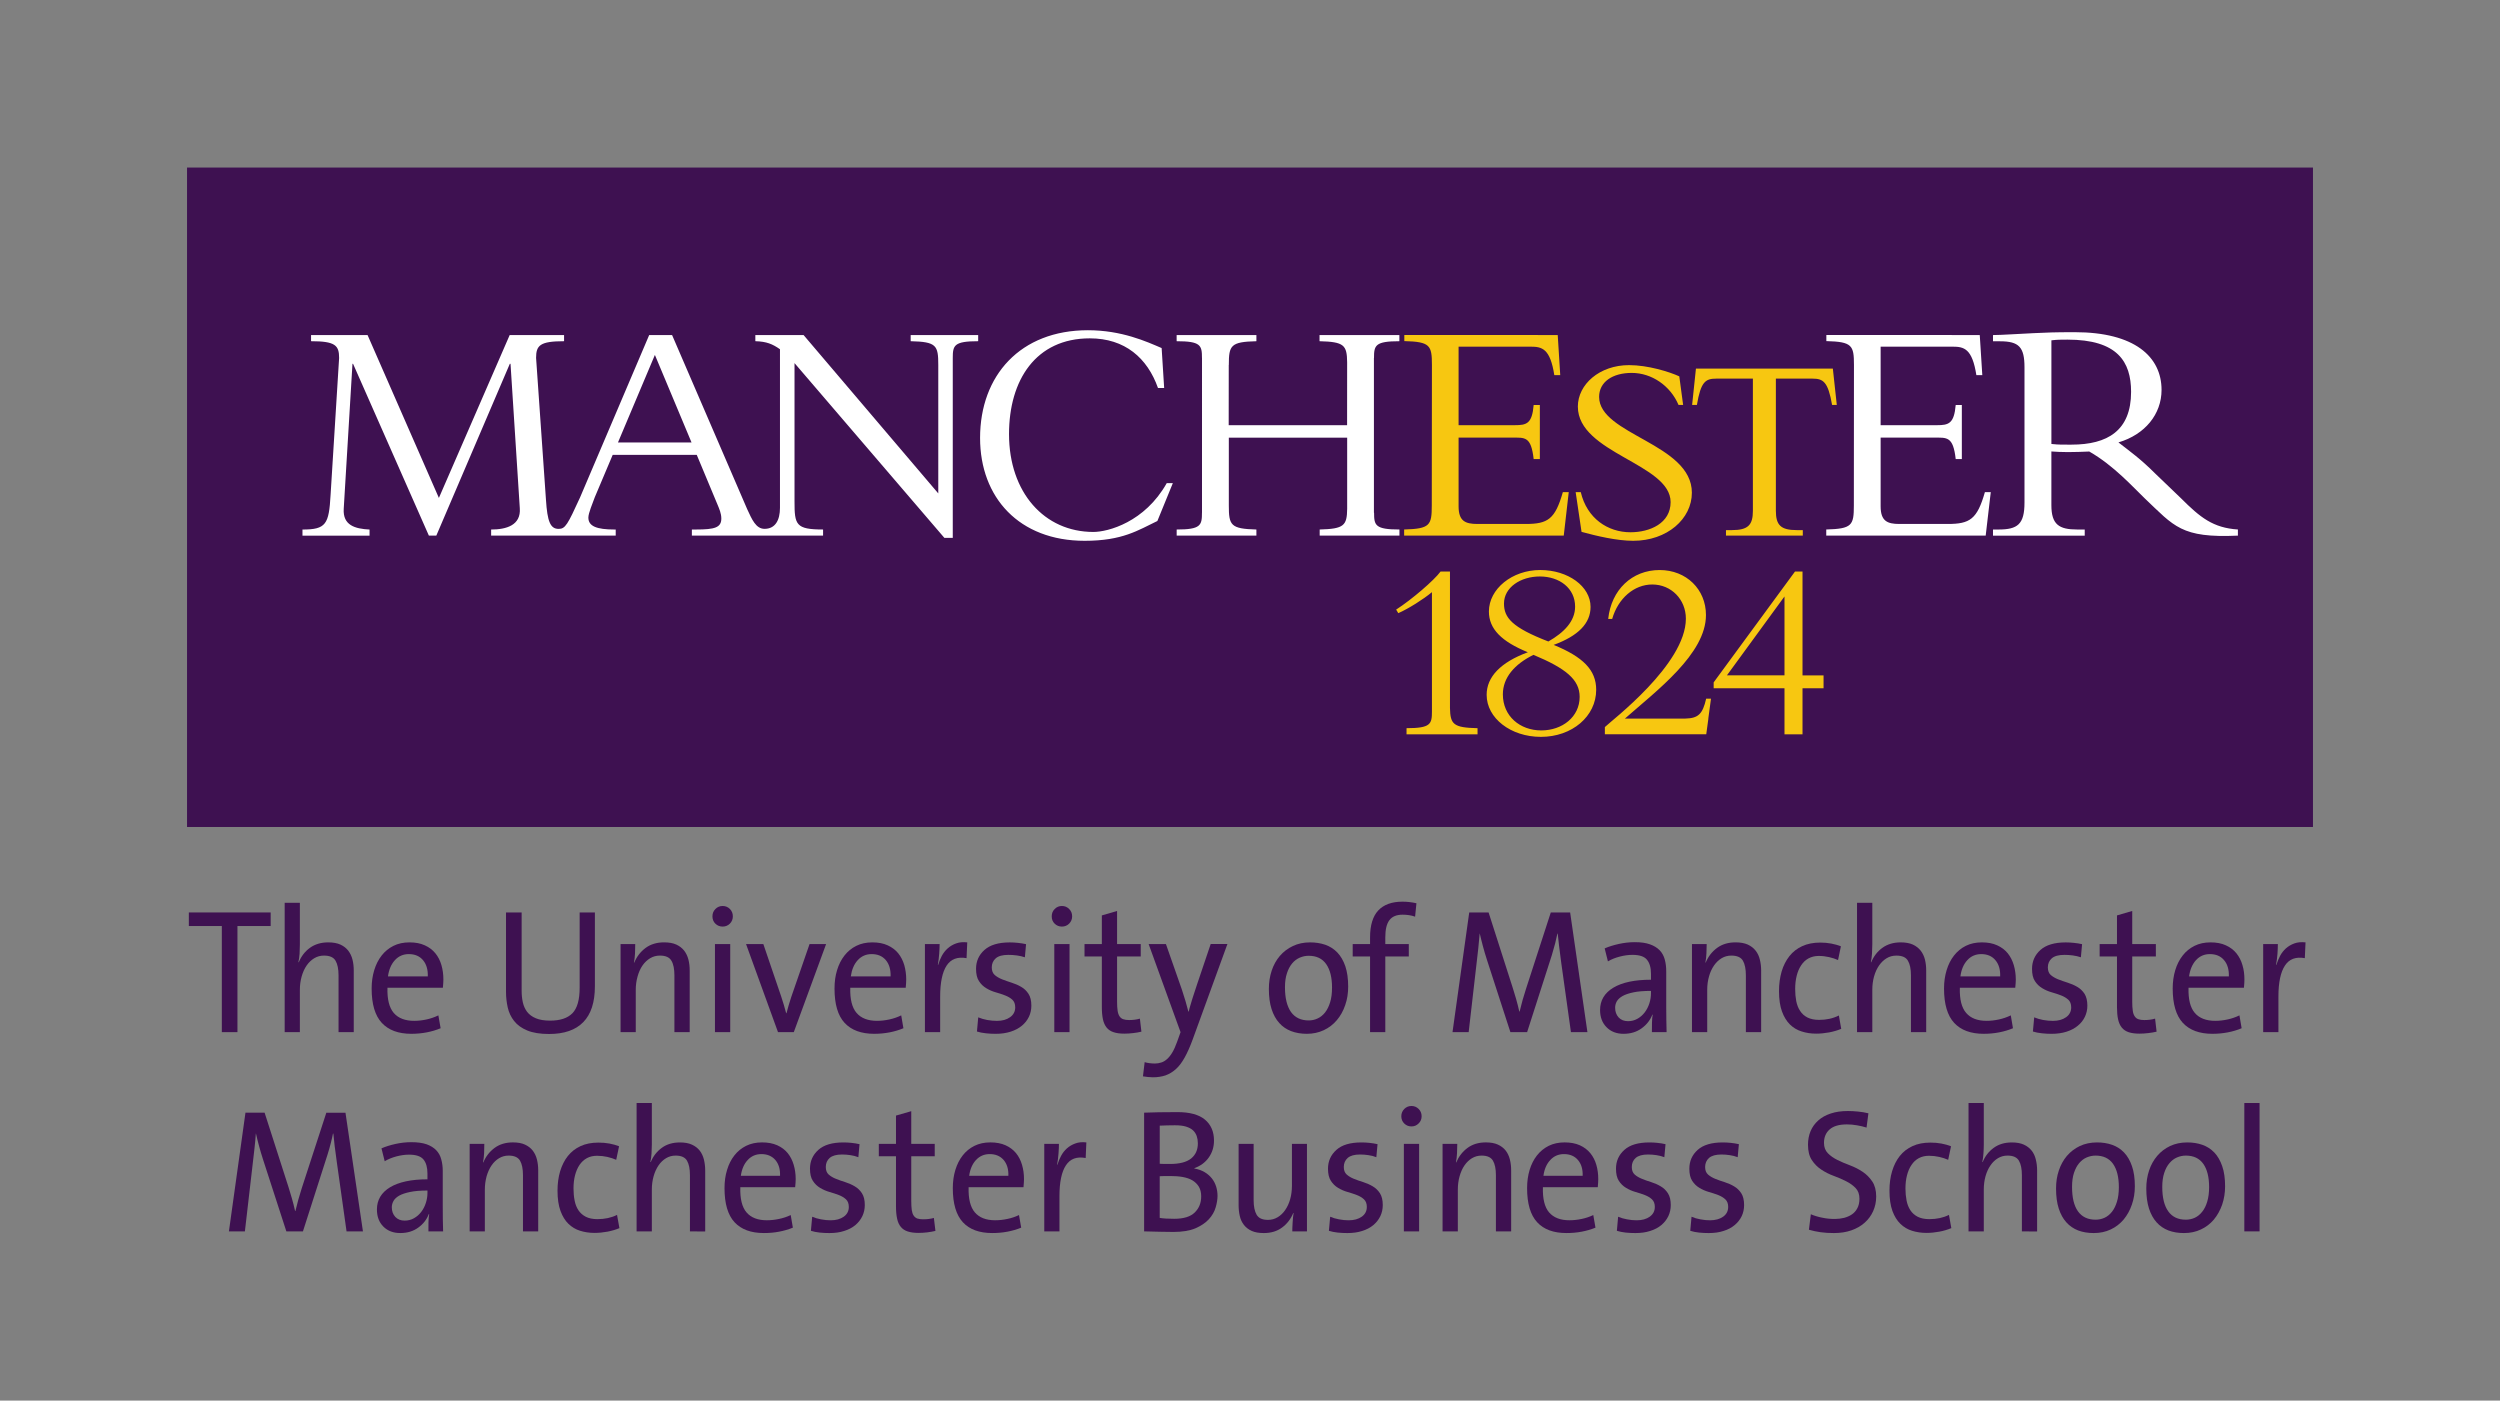 <?xml version="1.0" encoding="utf-8"?>
<!-- Generator: Adobe Illustrator 16.0.0, SVG Export Plug-In . SVG Version: 6.00 Build 0)  -->
<!DOCTYPE svg PUBLIC "-//W3C//DTD SVG 1.1//EN" "http://www.w3.org/Graphics/SVG/1.1/DTD/svg11.dtd">
<svg version="1.1" id="Layer_1" xmlns="http://www.w3.org/2000/svg" xmlns:xlink="http://www.w3.org/1999/xlink" x="0px" y="0px"
	 width="166px" height="93px" viewBox="0 0 166 93" enable-background="new 0 0 166 93" xml:space="preserve">
<rect x="0" y="0" width="166" height="93" fill="#808080" stroke="none"/>
<g>
	<rect x="12.419" y="11.125" fill="#3E1151" width="141.162" height="43.787"/>
	<path fill="#F7C711" d="M106.181,26.354c0-0.993,0.889-1.593,2.164-1.593c1.329,0,2.567,0.85,3.108,2.125h0.306l-0.254-1.896
		c-0.659-0.304-2.085-0.746-3.332-0.746c-1.972,0-3.404,1.285-3.404,2.753c0,3.101,6.159,3.79,6.159,6.343
		c0,1.402-1.369,2.002-2.663,2.002c-1.511,0-2.892-0.92-3.303-2.666h-0.339l0.391,2.64c1,0.275,2.354,0.593,3.428,0.593
		c2.256,0,3.898-1.454,3.898-3.193C112.34,29.456,106.181,28.87,106.181,26.354L106.181,26.354z M112.61,24.477h9.091l0.262,2.41
		h-0.313c-0.266-1.543-0.593-1.746-1.294-1.746h-2.438v8.778c0,0.943,0.32,1.28,1.384,1.28h0.404v0.367h-5.101v-0.367h0.396
		c1.07,0,1.391-0.336,1.391-1.28v-8.778h-2.436c-0.703,0-1.021,0.193-1.282,1.748h-0.317L112.61,24.477L112.61,24.477z
		 M103.206,24.91c-0.274-1.765-0.813-1.892-1.573-1.892H96.85v5.214h3.74c0.774,0,1.142-0.097,1.245-1.341h0.411v3.59h-0.411
		c-0.172-1.52-0.579-1.423-1.456-1.423H96.85v4.562c0,0.983,0.449,1.171,1.247,1.171h3.204c1.478,0,1.957-0.311,2.473-2.115h0.391
		l-0.332,2.889H93.235v-0.407c1.713-0.045,1.835-0.278,1.835-1.586l0.01-9.338c0-1.306-0.122-1.541-1.833-1.585v-0.407l10.186,0.005
		l0.167,2.663H103.206L103.206,24.91z M113.61,46.391h-0.32c-0.235,1.028-0.531,1.301-1.376,1.322h-4.019
		c2.12-1.863,5.381-4.298,5.381-6.873c0-1.708-1.302-2.99-3.077-2.99c-1.831,0-3.212,1.315-3.414,3.245h0.264
		c0.393-1.367,1.458-2.285,2.66-2.285c1.269,0,2.233,1,2.233,2.268c0,3.04-4.945,6.771-5.379,7.199v0.48h6.725l0.002,0.004v-0.004
		h0.005l0.142-1.045h-0.005L113.61,46.391L113.61,46.391z M93.394,48.758v-0.407c1.606,0,1.687-0.275,1.687-1.113l0,0v-7.919
		c-0.569,0.475-1.569,1.104-2.235,1.395l-0.141-0.237c1.035-0.666,2.518-1.941,2.947-2.525h0.626v9.054
		c0.021,1.099,0.229,1.308,1.831,1.346v0.407H93.394L93.394,48.758z M118.49,39.605l-3.823,5.239h3.823V39.605L118.49,39.605z
		 M113.787,45.699v-0.39l5.399-7.357h0.501v6.894h1.397v0.854h-1.397v3.059h-1.197v-3.059H113.787 M102.246,38.278
		c-1.282,0-2.381,0.729-2.381,1.797c0,0.939,0.525,1.583,2.946,2.52c1.04-0.595,1.776-1.343,1.776-2.313
		C104.588,39.055,103.548,38.278,102.246,38.278L102.246,38.278z M101.82,43.482c-1.266,0.628-2.03,1.518-2.03,2.621
		c0,1.452,1.137,2.397,2.551,2.397c1.393,0,2.548-0.896,2.548-2.228C104.889,45.132,103.979,44.381,101.82,43.482 M103.162,42.821
		c1.952,0.798,2.825,1.666,2.825,2.979c0,1.767-1.604,3.128-3.67,3.128c-2.005,0-3.604-1.242-3.604-2.79
		c0-1.192,0.927-2.162,2.736-2.828c-1.748-0.715-2.586-1.546-2.586-2.706c0-1.497,1.541-2.755,3.404-2.755
		c1.856,0,3.346,1.087,3.346,2.449C105.613,41.391,104.795,42.224,103.162,42.821"/>
	<path fill="#FFFFFF" d="M131.625,24.91l-0.169-2.663l-10.186-0.005v0.407c1.713,0.044,1.833,0.28,1.833,1.585l-0.007,9.338
		c0,1.308-0.12,1.541-1.833,1.586v0.407h10.587l0.337-2.889h-0.389c-0.515,1.804-0.997,2.115-2.473,2.115h-3.209
		c-0.793,0-1.242-0.188-1.242-1.171v-4.562h3.526c0.881,0,1.287-0.097,1.459,1.423h0.407v-3.59h-0.407
		c-0.108,1.245-0.475,1.341-1.242,1.341h-3.743v-5.214h4.781c0.757,0,1.301,0.127,1.576,1.892H131.625L131.625,24.91z M41.033,29.38
		l2.452-5.813l2.433,5.813H41.033L41.033,29.38z M60.469,22.247v0.409c1.717,0.04,1.833,0.275,1.833,1.583v8.524l-8.945-10.517
		h-3.202v0.409c0.748,0.021,1.144,0.19,1.635,0.534v10.533c0,0.819-0.313,1.393-1.023,1.393c-0.577,0-0.84-0.63-1.153-1.306
		l-4.988-11.563h-1.52l-4.595,10.794c-0.821,1.791-0.972,2.078-1.417,2.078c-0.553,0-0.75-0.489-0.842-1.932l-0.656-9.42
		c0-0.835,0.256-1.11,1.858-1.11v-0.409h-3.611l-4.701,10.815l-4.736-10.815h-3.752v0.409c1.609,0,1.863,0.275,1.863,1.113
		l-0.567,9.098c-0.11,1.948-0.301,2.294-1.866,2.294v0.405h4.454v-0.405c-0.962-0.047-1.781-0.28-1.715-1.372l0.581-9.635h0.038
		l5.035,11.411h0.494l4.882-11.411h0.045l0.616,9.587c0.089,1.139-0.898,1.419-1.903,1.419v0.405h8.272v-0.405h-0.08
		c-1.181,0-1.736-0.217-1.736-0.791c0-0.301,0.28-0.946,0.426-1.351l1.19-2.816h5.581l1.397,3.348
		c0.089,0.219,0.235,0.537,0.235,0.88c0,0.603-0.447,0.729-1.666,0.729h-0.29v0.405h8.712v-0.405c-1.819,0-1.896-0.32-1.896-1.863
		V24.11l9.95,11.604h0.558V23.769c0-0.837,0.08-1.113,1.687-1.113v-0.409H60.469L60.469,22.247z M92.923,35.159v0.405h-5.296v-0.405
		c1.611-0.042,1.812-0.256,1.825-1.376v-4.724h-7.858v4.515v-0.002c0,1.308,0.12,1.543,1.831,1.588v0.405h-5.294v-0.405
		c1.604,0,1.68-0.28,1.68-1.118h0.002V23.767h-0.002c0-0.835-0.078-1.11-1.682-1.11v-0.409h5.296v0.409
		c-1.713,0.04-1.831,0.275-1.831,1.581h-0.005l-0.004,3.995h7.862l0.003-4.176c-0.012-1.144-0.202-1.36-1.833-1.4v-0.409h5.301
		v0.409c-1.607,0-1.685,0.275-1.685,1.113h-0.005v10.272l0.01,0.005C91.238,34.879,91.311,35.159,92.923,35.159L92.923,35.159z
		 M72.235,21.927c2.247,0,3.898,0.755,4.898,1.184l0.167,2.651h-0.41c-0.706-1.993-2.195-3.296-4.527-3.296
		c-3.578,0-5.364,2.762-5.364,6.359c0,3.879,2.348,6.496,5.599,6.496c0.974,0,3.414-0.647,4.873-3.24h0.405l-1.026,2.513
		c-1.275,0.609-2.303,1.315-4.83,1.315c-4.346,0-6.943-2.868-6.943-6.83C65.078,24.924,67.758,21.927,72.235,21.927L72.235,21.927z
		 M137.547,29.524c-0.496,0-0.823,0.014-1.334-0.045v-6.881c0.384-0.047,0.666-0.047,1.07-0.047c3.315,0,4.221,1.463,4.221,3.468
		C141.504,28.599,139.935,29.524,137.547,29.524L137.547,29.524z M144.819,33.086l-1.699-1.63c-1.009-1.007-1.658-1.457-2.456-2.08
		c1.765-0.52,2.863-1.875,2.863-3.486c0-2.2-1.783-3.833-5.764-3.833c-1.402,0-1.833,0.024-2.718,0.064
		c-0.88,0.04-2.192,0.127-2.71,0.127v0.414h0.473c1.249,0,1.618,0.386,1.618,1.72v8.99c0,1.44-0.456,1.788-1.724,1.788h-0.367v0.407
		h6.091v-0.407h-0.494c-1.209,0-1.72-0.325-1.72-1.616v-3.567c0.344,0.023,0.621,0.042,1.099,0.042c0.562,0,0.903-0.019,1.416-0.038
		c1.638,0.936,2.92,2.381,3.678,3.105c1.97,1.866,2.423,2.651,6.192,2.48v-0.407C146.943,35.05,146.092,34.359,144.819,33.086
		L144.819,33.086z"/>
	<g>
		<path fill="#3E1151" d="M15.767,61.488v7.046h-1.038v-7.046h-2.19v-0.901h5.433v0.901H15.767z"/>
		<path fill="#3E1151" d="M22.479,68.534v-3.767c0-0.421-0.066-0.748-0.198-0.974c-0.134-0.23-0.39-0.342-0.767-0.342
			c-0.235,0-0.452,0.057-0.647,0.175c-0.198,0.12-0.365,0.279-0.506,0.482c-0.142,0.204-0.25,0.446-0.33,0.725
			c-0.08,0.277-0.12,0.578-0.12,0.9v2.8h-1.009v-8.587h1.009v2.773c0,0.19-0.007,0.394-0.019,0.607
			c-0.017,0.214-0.04,0.402-0.078,0.56l0.023,0.012c0.165-0.402,0.414-0.725,0.746-0.965c0.332-0.237,0.734-0.359,1.209-0.359
			c0.325,0,0.595,0.049,0.81,0.146c0.214,0.099,0.388,0.233,0.52,0.402c0.129,0.17,0.226,0.367,0.283,0.596
			c0.056,0.226,0.084,0.468,0.084,0.729v4.086H22.479z"/>
		<path fill="#3E1151" d="M29.441,65.043c0,0.125-0.012,0.309-0.033,0.544h-3.68c-0.023,0.767,0.118,1.324,0.417,1.673
			c0.301,0.348,0.755,0.524,1.357,0.524c0.273,0,0.546-0.033,0.821-0.092c0.273-0.059,0.537-0.15,0.784-0.271l0.15,0.854
			c-0.287,0.12-0.595,0.212-0.922,0.275c-0.33,0.063-0.67,0.095-1.023,0.095c-0.861,0-1.513-0.243-1.96-0.725
			c-0.449-0.485-0.675-1.242-0.675-2.28c0-0.442,0.059-0.85,0.172-1.221c0.113-0.374,0.278-0.696,0.492-0.972
			c0.214-0.275,0.478-0.489,0.786-0.643c0.311-0.155,0.663-0.23,1.063-0.23c0.39,0,0.731,0.063,1.016,0.195
			c0.29,0.129,0.522,0.308,0.704,0.531s0.315,0.485,0.402,0.784C29.399,64.385,29.441,64.704,29.441,65.043z M28.088,63.754
			c-0.228-0.269-0.541-0.402-0.941-0.402c-0.37,0-0.68,0.134-0.925,0.402s-0.4,0.628-0.461,1.08h2.645
			C28.42,64.382,28.314,64.022,28.088,63.754z"/>
		<path fill="#3E1151" d="M38.73,67.869c-0.511,0.526-1.268,0.788-2.273,0.788c-0.593,0-1.075-0.078-1.452-0.235
			c-0.372-0.155-0.661-0.365-0.868-0.629c-0.207-0.263-0.348-0.562-0.423-0.896c-0.075-0.335-0.115-0.678-0.115-1.031v-5.279h1.038
			v5.202c0,0.275,0.026,0.531,0.08,0.771c0.054,0.24,0.15,0.449,0.287,0.631c0.142,0.181,0.334,0.322,0.579,0.423
			c0.245,0.104,0.56,0.155,0.946,0.155c0.666,0,1.157-0.162,1.478-0.489c0.32-0.327,0.482-0.889,0.482-1.691v-5.002h1.012v4.915
			C39.499,66.554,39.243,67.344,38.73,67.869z"/>
		<path fill="#3E1151" d="M44.781,68.534v-3.767c0-0.421-0.063-0.748-0.198-0.974c-0.132-0.23-0.388-0.342-0.765-0.342
			c-0.238,0-0.449,0.057-0.649,0.175c-0.195,0.12-0.367,0.279-0.506,0.482c-0.141,0.204-0.25,0.446-0.327,0.725
			c-0.08,0.277-0.122,0.578-0.122,0.9v2.8h-1.009v-5.849h0.974c0,0.179-0.004,0.386-0.014,0.616
			c-0.012,0.23-0.036,0.436-0.073,0.617h0.023c0.165-0.402,0.417-0.726,0.753-0.975c0.334-0.247,0.744-0.369,1.226-0.369
			c0.327,0,0.598,0.049,0.812,0.146c0.214,0.099,0.388,0.233,0.52,0.402c0.132,0.17,0.226,0.367,0.285,0.596
			c0.057,0.226,0.084,0.468,0.084,0.729v4.086H44.781z"/>
		<path fill="#3E1151" d="M48.661,60.849c0,0.186-0.066,0.346-0.195,0.479c-0.134,0.132-0.294,0.197-0.482,0.197
			c-0.188,0-0.349-0.063-0.48-0.192c-0.134-0.127-0.198-0.292-0.198-0.484c0-0.198,0.063-0.36,0.198-0.492
			c0.131-0.134,0.292-0.2,0.48-0.2c0.188,0,0.348,0.066,0.482,0.2C48.595,60.488,48.661,60.65,48.661,60.849z M47.473,68.534v-5.849
			h1.014v5.849H47.473z"/>
		<path fill="#3E1151" d="M52.708,68.534h-1.049l-2.122-5.849h1.148l1.186,3.484c0.061,0.188,0.12,0.374,0.176,0.558
			c0.056,0.184,0.108,0.367,0.153,0.548h0.023c0.045-0.171,0.092-0.348,0.146-0.531c0.052-0.179,0.108-0.36,0.169-0.541l1.216-3.518
			h1.099L52.708,68.534z"/>
		<path fill="#3E1151" d="M60.173,65.043c0,0.125-0.012,0.309-0.033,0.544h-3.682c-0.021,0.767,0.118,1.324,0.419,1.673
			c0.301,0.348,0.755,0.524,1.357,0.524c0.273,0,0.543-0.033,0.819-0.092s0.539-0.15,0.788-0.271l0.146,0.854
			c-0.287,0.12-0.593,0.212-0.92,0.275c-0.33,0.063-0.67,0.095-1.023,0.095c-0.861,0-1.513-0.243-1.962-0.725
			c-0.449-0.485-0.67-1.242-0.67-2.28c0-0.442,0.054-0.85,0.169-1.221c0.113-0.374,0.275-0.696,0.492-0.972
			c0.214-0.275,0.475-0.489,0.786-0.643c0.311-0.155,0.664-0.23,1.063-0.23c0.391,0,0.732,0.063,1.017,0.195
			c0.287,0.129,0.522,0.308,0.704,0.531c0.179,0.224,0.313,0.485,0.402,0.784C60.128,64.385,60.173,64.704,60.173,65.043z
			 M58.82,63.754c-0.228-0.269-0.541-0.402-0.941-0.402c-0.372,0-0.68,0.134-0.925,0.402s-0.397,0.628-0.461,1.08h2.642
			C59.149,64.382,59.046,64.022,58.82,63.754z"/>
		<path fill="#3E1151" d="M64.179,63.622c-0.595-0.108-1.035,0.057-1.322,0.491c-0.285,0.434-0.43,1.125-0.43,2.066v2.354h-1.012
			v-5.849h0.976c0,0.179-0.009,0.396-0.028,0.647c-0.017,0.249-0.05,0.496-0.09,0.738h0.021c0.059-0.205,0.139-0.402,0.24-0.595
			c0.104-0.193,0.233-0.358,0.393-0.502c0.158-0.141,0.341-0.251,0.558-0.329c0.216-0.08,0.463-0.101,0.741-0.07L64.179,63.622z"/>
		<path fill="#3E1151" d="M68.482,66.774c0,0.266-0.054,0.516-0.162,0.741c-0.111,0.229-0.266,0.429-0.468,0.593
			c-0.205,0.17-0.452,0.302-0.748,0.396c-0.292,0.094-0.624,0.142-0.993,0.142c-0.219,0-0.438-0.012-0.656-0.036
			c-0.216-0.023-0.412-0.061-0.586-0.117l0.085-0.941c0.179,0.075,0.378,0.135,0.595,0.175c0.221,0.037,0.433,0.059,0.645,0.059
			c0.36,0,0.652-0.082,0.877-0.245c0.226-0.16,0.339-0.379,0.339-0.651c0-0.222-0.063-0.391-0.19-0.508
			c-0.129-0.116-0.29-0.215-0.485-0.287c-0.195-0.076-0.405-0.144-0.626-0.207s-0.43-0.153-0.625-0.273
			c-0.195-0.117-0.355-0.272-0.482-0.471c-0.129-0.195-0.193-0.466-0.193-0.812c0-0.503,0.186-0.922,0.558-1.254
			c0.374-0.334,0.932-0.501,1.677-0.501c0.174,0,0.355,0.01,0.543,0.03c0.188,0.019,0.367,0.047,0.543,0.087l-0.078,0.871
			c-0.167-0.055-0.346-0.099-0.534-0.123c-0.188-0.027-0.376-0.037-0.567-0.037c-0.376,0-0.654,0.073-0.831,0.226
			c-0.176,0.153-0.266,0.357-0.266,0.604c0,0.222,0.066,0.389,0.193,0.504c0.129,0.11,0.292,0.209,0.487,0.287
			c0.195,0.077,0.41,0.152,0.636,0.224c0.226,0.07,0.438,0.162,0.633,0.277c0.197,0.11,0.36,0.266,0.487,0.461
			C68.419,66.185,68.482,66.447,68.482,66.774z"/>
		<path fill="#3E1151" d="M71.19,60.849c0,0.186-0.066,0.346-0.198,0.479c-0.131,0.132-0.292,0.197-0.48,0.197
			c-0.188,0-0.348-0.063-0.48-0.192c-0.134-0.127-0.197-0.292-0.197-0.484c0-0.198,0.063-0.36,0.197-0.492
			c0.132-0.134,0.292-0.2,0.48-0.2c0.188,0,0.349,0.066,0.48,0.2C71.125,60.488,71.19,60.65,71.19,60.849z M70.005,68.534v-5.849
			h1.012v5.849H70.005z"/>
		<path fill="#3E1151" d="M75.237,68.598c-0.203,0.024-0.396,0.036-0.577,0.036c-0.287,0-0.524-0.031-0.715-0.095
			c-0.19-0.061-0.346-0.164-0.463-0.306c-0.113-0.142-0.198-0.324-0.247-0.548c-0.047-0.224-0.073-0.494-0.073-0.805v-3.369h-1.15
			v-0.826h1.15v-1.901l1.012-0.296v2.197h1.571v0.826h-1.571v2.995c0,0.244,0.012,0.444,0.035,0.602
			c0.023,0.158,0.066,0.282,0.129,0.377c0.063,0.094,0.148,0.16,0.25,0.192c0.101,0.038,0.23,0.055,0.388,0.055
			c0.256,0,0.494-0.03,0.713-0.095l0.101,0.866C75.625,68.544,75.439,68.574,75.237,68.598z"/>
		<path fill="#3E1151" d="M79.192,69.026c-0.174,0.473-0.348,0.868-0.527,1.188c-0.179,0.322-0.369,0.578-0.581,0.771
			c-0.214,0.192-0.442,0.329-0.689,0.419c-0.25,0.084-0.532,0.129-0.847,0.129c-0.108,0-0.219-0.007-0.341-0.021
			c-0.12-0.014-0.226-0.027-0.315-0.042l0.113-0.943c0.089,0.028,0.2,0.054,0.327,0.068c0.129,0.017,0.245,0.023,0.351,0.023
			c0.144,0,0.282-0.021,0.419-0.066c0.134-0.04,0.266-0.117,0.388-0.228c0.125-0.11,0.242-0.257,0.351-0.44
			c0.11-0.184,0.216-0.421,0.322-0.715l0.226-0.633l-2.12-5.852h1.148l1.063,3.035c0.089,0.266,0.167,0.518,0.237,0.753
			c0.068,0.235,0.132,0.468,0.19,0.694h0.026c0.019-0.102,0.052-0.224,0.094-0.362c0.042-0.144,0.087-0.292,0.134-0.45
			c0.049-0.155,0.104-0.317,0.158-0.486c0.059-0.17,0.113-0.337,0.165-0.501l0.906-2.683h1.11L79.192,69.026z"/>
		<path fill="#3E1151" d="M89.519,65.512c0,0.438-0.063,0.849-0.198,1.23c-0.129,0.381-0.314,0.713-0.553,0.995
			c-0.237,0.284-0.527,0.506-0.863,0.665c-0.339,0.16-0.715,0.243-1.132,0.243c-0.384,0-0.731-0.06-1.04-0.177
			c-0.308-0.118-0.574-0.297-0.79-0.541c-0.222-0.245-0.391-0.553-0.511-0.925c-0.12-0.374-0.179-0.821-0.179-1.339
			c0-0.433,0.062-0.835,0.186-1.209c0.123-0.374,0.304-0.699,0.541-0.979c0.24-0.278,0.527-0.499,0.868-0.659
			c0.337-0.162,0.718-0.242,1.142-0.242c0.359,0,0.694,0.052,1.005,0.157c0.308,0.108,0.576,0.278,0.802,0.513
			c0.226,0.235,0.404,0.542,0.532,0.913C89.455,64.532,89.519,64.984,89.519,65.512z M88.447,65.575
			c0-0.669-0.129-1.188-0.388-1.558c-0.259-0.37-0.647-0.553-1.162-0.553c-0.202,0-0.397,0.04-0.588,0.122
			c-0.193,0.082-0.362,0.209-0.509,0.383c-0.144,0.175-0.264,0.394-0.346,0.654c-0.09,0.264-0.132,0.577-0.132,0.939
			c0,0.715,0.137,1.258,0.4,1.635c0.268,0.372,0.658,0.56,1.174,0.56c0.209,0,0.407-0.042,0.595-0.132
			c0.188-0.084,0.351-0.219,0.494-0.397c0.144-0.184,0.254-0.409,0.337-0.682C88.405,66.278,88.447,65.951,88.447,65.575z"/>
		<path fill="#3E1151" d="M93.963,60.867c-0.127-0.047-0.264-0.08-0.407-0.102c-0.144-0.019-0.282-0.03-0.419-0.03
			c-0.407,0-0.701,0.122-0.882,0.367c-0.182,0.239-0.271,0.618-0.271,1.139v0.444h1.56v0.826h-1.56v5.022h-1.012v-5.022h-1.153
			v-0.826h1.153v-0.438c0-0.807,0.181-1.404,0.545-1.793c0.365-0.388,0.899-0.583,1.609-0.583c0.309,0,0.617,0.037,0.925,0.105
			L93.963,60.867z"/>
		<path fill="#3E1151" d="M104.31,68.534l-0.642-4.592c-0.06-0.424-0.106-0.793-0.144-1.118c-0.036-0.319-0.071-0.598-0.092-0.835
			h-0.021c-0.038,0.188-0.085,0.402-0.146,0.643c-0.062,0.237-0.137,0.503-0.224,0.793l-1.64,5.109h-1.111l-1.55-4.78
			c-0.104-0.32-0.195-0.628-0.271-0.915c-0.08-0.292-0.148-0.577-0.212-0.85h-0.007c-0.026,0.329-0.055,0.656-0.092,0.983
			c-0.038,0.324-0.078,0.685-0.123,1.077l-0.515,4.484h-1.073l1.11-7.947h1.285l1.604,5.007c0.065,0.209,0.141,0.454,0.221,0.727
			c0.08,0.275,0.15,0.561,0.215,0.848h0.021c0.068-0.273,0.135-0.527,0.198-0.765c0.067-0.235,0.141-0.482,0.226-0.741l1.646-5.075
			h1.285l1.147,7.947H104.31z"/>
		<path fill="#3E1151" d="M109.686,68.534c0-0.202,0.003-0.406,0.005-0.611c0.005-0.202,0.019-0.389,0.047-0.551h-0.023
			c-0.136,0.36-0.371,0.661-0.706,0.906c-0.334,0.244-0.736,0.367-1.204,0.367s-0.843-0.146-1.129-0.436
			c-0.287-0.289-0.431-0.671-0.431-1.142c0-0.637,0.294-1.131,0.88-1.484c0.59-0.353,1.423-0.529,2.501-0.529v-0.388
			c0-0.41-0.09-0.725-0.267-0.939c-0.176-0.219-0.498-0.324-0.964-0.324c-0.267,0-0.546,0.037-0.843,0.115
			c-0.301,0.077-0.558,0.184-0.786,0.317l-0.216-0.861c0.271-0.119,0.583-0.216,0.932-0.294c0.353-0.077,0.708-0.12,1.068-0.12
			c0.406,0,0.741,0.048,1.009,0.144c0.266,0.095,0.48,0.227,0.643,0.394c0.162,0.169,0.275,0.374,0.339,0.614
			c0.065,0.239,0.097,0.501,0.097,0.783v2.354c0,0.273,0.002,0.565,0.007,0.861c0.002,0.299,0.009,0.572,0.017,0.823H109.686z
			 M109.625,65.796c-0.466,0-0.852,0.03-1.155,0.094c-0.306,0.062-0.551,0.146-0.729,0.245c-0.179,0.104-0.309,0.221-0.386,0.355
			c-0.073,0.132-0.11,0.272-0.11,0.423c0,0.259,0.075,0.471,0.23,0.643c0.155,0.167,0.364,0.25,0.626,0.25
			c0.226,0,0.433-0.053,0.621-0.158c0.188-0.105,0.351-0.247,0.486-0.424c0.135-0.176,0.238-0.376,0.309-0.6
			c0.073-0.224,0.108-0.447,0.108-0.675V65.796z"/>
		<path fill="#3E1151" d="M115.926,68.534v-3.767c0-0.421-0.066-0.748-0.195-0.974c-0.135-0.23-0.391-0.342-0.77-0.342
			c-0.235,0-0.449,0.057-0.647,0.175c-0.195,0.12-0.364,0.279-0.503,0.482c-0.142,0.204-0.255,0.446-0.332,0.725
			c-0.08,0.277-0.12,0.578-0.12,0.9v2.8h-1.012v-5.849h0.977c0,0.179-0.005,0.386-0.017,0.616c-0.01,0.23-0.033,0.436-0.07,0.617
			h0.021c0.167-0.402,0.416-0.726,0.755-0.975c0.334-0.247,0.746-0.369,1.228-0.369c0.322,0,0.594,0.049,0.81,0.146
			c0.214,0.099,0.389,0.233,0.521,0.402c0.134,0.17,0.228,0.367,0.282,0.596c0.057,0.226,0.087,0.468,0.087,0.729v4.086H115.926z"/>
		<path fill="#3E1151" d="M121.459,68.551c-0.297,0.055-0.586,0.083-0.87,0.083c-0.342,0-0.659-0.048-0.956-0.144
			c-0.299-0.092-0.558-0.247-0.778-0.462c-0.224-0.219-0.4-0.508-0.532-0.868c-0.131-0.359-0.197-0.812-0.197-1.354
			c0-0.474,0.062-0.903,0.174-1.297c0.118-0.396,0.29-0.733,0.516-1.021c0.226-0.285,0.511-0.509,0.854-0.666
			c0.341-0.155,0.736-0.235,1.19-0.235c0.254,0,0.501,0.021,0.733,0.065c0.233,0.045,0.449,0.104,0.643,0.182l-0.19,0.913
			c-0.174-0.078-0.369-0.144-0.593-0.195s-0.449-0.078-0.685-0.078c-0.257,0-0.48,0.055-0.678,0.16
			c-0.195,0.105-0.357,0.257-0.487,0.454c-0.134,0.197-0.235,0.431-0.301,0.696c-0.068,0.269-0.102,0.562-0.102,0.885
			c0,0.282,0.023,0.551,0.07,0.803c0.05,0.249,0.135,0.47,0.257,0.651c0.117,0.186,0.282,0.332,0.489,0.439
			c0.21,0.104,0.464,0.158,0.774,0.158c0.489,0,0.927-0.097,1.311-0.292l0.157,0.887C122.017,68.417,121.751,68.494,121.459,68.551z
			"/>
		<path fill="#3E1151" d="M126.887,68.534v-3.767c0-0.421-0.066-0.748-0.2-0.974c-0.132-0.23-0.388-0.341-0.767-0.341
			c-0.235,0-0.452,0.056-0.647,0.174c-0.195,0.12-0.364,0.279-0.503,0.482c-0.144,0.204-0.252,0.446-0.332,0.725
			c-0.078,0.277-0.117,0.578-0.117,0.9v2.8h-1.015v-8.587h1.015v2.773c0,0.19-0.01,0.394-0.021,0.607
			c-0.015,0.214-0.04,0.402-0.075,0.56l0.021,0.012c0.167-0.402,0.414-0.725,0.749-0.965c0.331-0.237,0.731-0.359,1.209-0.359
			c0.324,0,0.593,0.049,0.81,0.146c0.211,0.099,0.386,0.233,0.518,0.402c0.132,0.17,0.228,0.367,0.284,0.596
			c0.057,0.226,0.083,0.468,0.083,0.729v4.086H126.887z"/>
		<path fill="#3E1151" d="M133.849,65.043c0,0.125-0.012,0.309-0.035,0.544h-3.68c-0.023,0.767,0.117,1.324,0.419,1.673
			c0.301,0.348,0.752,0.524,1.357,0.524c0.271,0,0.543-0.033,0.818-0.092s0.539-0.15,0.788-0.271l0.146,0.854
			c-0.286,0.12-0.595,0.212-0.922,0.275s-0.668,0.095-1.023,0.095c-0.858,0-1.513-0.243-1.96-0.725
			c-0.447-0.485-0.673-1.242-0.673-2.28c0-0.442,0.059-0.85,0.172-1.221c0.113-0.374,0.275-0.696,0.492-0.972
			c0.214-0.275,0.475-0.489,0.783-0.643c0.311-0.155,0.666-0.23,1.063-0.23c0.393,0,0.733,0.063,1.019,0.195
			c0.287,0.129,0.522,0.308,0.703,0.531c0.179,0.224,0.313,0.485,0.4,0.784S133.849,64.704,133.849,65.043z M132.493,63.754
			c-0.226-0.269-0.539-0.402-0.938-0.402c-0.369,0-0.68,0.134-0.925,0.402c-0.247,0.269-0.4,0.628-0.459,1.08h2.64
			C132.827,64.382,132.722,64.022,132.493,63.754z"/>
		<path fill="#3E1151" d="M138.601,66.774c0,0.267-0.056,0.516-0.164,0.741c-0.108,0.229-0.267,0.429-0.471,0.593
			c-0.202,0.17-0.452,0.302-0.746,0.396c-0.292,0.094-0.623,0.142-0.993,0.142c-0.219,0-0.435-0.012-0.653-0.036
			c-0.219-0.023-0.414-0.061-0.589-0.117l0.085-0.941c0.182,0.075,0.379,0.135,0.596,0.175c0.219,0.037,0.435,0.059,0.645,0.059
			c0.362,0,0.654-0.082,0.88-0.245c0.224-0.16,0.336-0.379,0.336-0.651c0-0.222-0.063-0.391-0.192-0.508
			c-0.127-0.115-0.29-0.215-0.482-0.287c-0.195-0.075-0.404-0.144-0.626-0.207c-0.221-0.063-0.431-0.153-0.626-0.273
			c-0.195-0.117-0.357-0.272-0.484-0.471c-0.13-0.195-0.19-0.466-0.19-0.812c0-0.503,0.188-0.922,0.558-1.254
			c0.374-0.334,0.934-0.501,1.68-0.501c0.172,0,0.353,0.01,0.541,0.03c0.188,0.019,0.369,0.047,0.544,0.087l-0.08,0.871
			c-0.165-0.055-0.344-0.099-0.532-0.123c-0.188-0.027-0.376-0.037-0.564-0.037c-0.379,0-0.654,0.073-0.833,0.226
			c-0.177,0.153-0.264,0.357-0.264,0.604c0,0.222,0.063,0.389,0.19,0.504c0.13,0.11,0.29,0.209,0.487,0.287
			c0.197,0.077,0.407,0.152,0.636,0.224c0.226,0.07,0.439,0.162,0.635,0.277c0.195,0.11,0.357,0.266,0.487,0.461
			C138.535,66.185,138.601,66.447,138.601,66.774z"/>
		<path fill="#3E1151" d="M142.641,68.598c-0.202,0.024-0.396,0.036-0.576,0.036c-0.285,0-0.525-0.031-0.718-0.095
			c-0.188-0.061-0.341-0.164-0.459-0.306c-0.115-0.142-0.197-0.324-0.247-0.548c-0.049-0.224-0.073-0.494-0.073-0.805v-3.369h-1.152
			v-0.826h1.152v-1.901l1.012-0.296v2.197h1.569v0.826h-1.569v2.995c0,0.244,0.012,0.444,0.036,0.602
			c0.019,0.158,0.063,0.283,0.129,0.377c0.063,0.094,0.144,0.16,0.247,0.192c0.104,0.038,0.233,0.055,0.391,0.055
			c0.257,0,0.494-0.03,0.715-0.095l0.1,0.866C143.028,68.544,142.843,68.574,142.641,68.598z"/>
		<path fill="#3E1151" d="M149.03,65.043c0,0.125-0.009,0.309-0.032,0.544h-3.68c-0.021,0.767,0.117,1.324,0.418,1.673
			c0.299,0.348,0.756,0.524,1.358,0.524c0.271,0,0.543-0.033,0.818-0.092s0.539-0.15,0.786-0.271l0.147,0.854
			c-0.284,0.12-0.593,0.212-0.92,0.275c-0.329,0.063-0.67,0.095-1.023,0.095c-0.86,0-1.513-0.243-1.962-0.725
			c-0.447-0.485-0.673-1.242-0.673-2.28c0-0.442,0.057-0.85,0.17-1.221c0.112-0.374,0.277-0.696,0.493-0.972
			c0.212-0.275,0.479-0.489,0.786-0.643c0.311-0.155,0.664-0.23,1.063-0.23c0.391,0,0.731,0.063,1.017,0.195
			c0.287,0.129,0.522,0.308,0.703,0.531c0.179,0.224,0.315,0.485,0.4,0.784C148.99,64.385,149.03,64.704,149.03,65.043z
			 M147.678,63.754c-0.226-0.269-0.539-0.402-0.941-0.402c-0.369,0-0.678,0.134-0.924,0.402c-0.243,0.269-0.396,0.628-0.459,1.08
			h2.642C148.01,64.382,147.906,64.022,147.678,63.754z"/>
		<path fill="#3E1151" d="M153.04,63.622c-0.596-0.108-1.038,0.057-1.32,0.492c-0.289,0.433-0.433,1.124-0.433,2.065v2.354h-1.012
			v-5.849h0.974c0,0.179-0.007,0.396-0.025,0.647c-0.02,0.249-0.05,0.496-0.095,0.738h0.023c0.06-0.204,0.142-0.402,0.243-0.595
			c0.101-0.193,0.232-0.358,0.39-0.502c0.16-0.141,0.344-0.251,0.558-0.329c0.217-0.08,0.464-0.101,0.744-0.07L153.04,63.622z"/>
		<path fill="#3E1151" d="M23.011,81.764l-0.64-4.553c-0.059-0.423-0.11-0.792-0.148-1.11c-0.038-0.319-0.066-0.598-0.089-0.83
			H22.11c-0.036,0.188-0.085,0.399-0.146,0.635c-0.059,0.238-0.134,0.502-0.226,0.791l-1.623,5.067h-1.101l-1.537-4.74
			c-0.104-0.32-0.195-0.624-0.271-0.911c-0.08-0.289-0.148-0.569-0.209-0.842h-0.009c-0.023,0.327-0.052,0.651-0.089,0.974
			c-0.038,0.325-0.078,0.683-0.123,1.07l-0.515,4.449H15.2l1.099-7.882h1.271l1.593,4.962c0.068,0.212,0.141,0.452,0.219,0.728
			c0.08,0.271,0.148,0.553,0.212,0.84h0.021c0.066-0.273,0.134-0.524,0.195-0.76c0.063-0.233,0.139-0.478,0.221-0.736l1.638-5.033
			h1.271l1.16,7.882H23.011z"/>
		<path fill="#3E1151" d="M28.448,81.764c0-0.2,0-0.402,0.002-0.604c0.005-0.2,0.019-0.386,0.047-0.546h-0.024
			c-0.134,0.357-0.367,0.659-0.701,0.899c-0.334,0.244-0.729,0.361-1.195,0.361c-0.463,0-0.838-0.143-1.123-0.43
			c-0.287-0.29-0.426-0.666-0.426-1.135c0-0.63,0.29-1.119,0.873-1.475c0.586-0.349,1.412-0.527,2.482-0.527v-0.386
			c0-0.402-0.087-0.715-0.263-0.93c-0.177-0.216-0.497-0.322-0.96-0.322c-0.261,0-0.542,0.038-0.835,0.115
			c-0.296,0.08-0.56,0.187-0.781,0.322l-0.214-0.855c0.271-0.118,0.579-0.215,0.927-0.292c0.346-0.078,0.704-0.118,1.062-0.118
			c0.404,0,0.738,0.048,1.007,0.139c0.264,0.097,0.478,0.227,0.638,0.394c0.162,0.169,0.275,0.371,0.336,0.609
			c0.066,0.237,0.099,0.496,0.099,0.776v2.336c0,0.271,0.002,0.558,0.005,0.852c0.004,0.297,0.009,0.569,0.019,0.816H28.448z
			 M28.385,79.051c-0.463,0-0.847,0.031-1.15,0.095c-0.301,0.061-0.546,0.144-0.725,0.242c-0.179,0.104-0.306,0.221-0.381,0.355
			c-0.073,0.132-0.113,0.271-0.113,0.419c0,0.259,0.078,0.47,0.23,0.638c0.153,0.164,0.36,0.249,0.621,0.249
			c0.229,0,0.431-0.052,0.621-0.158c0.184-0.104,0.346-0.242,0.482-0.421c0.134-0.174,0.235-0.371,0.306-0.595
			c0.073-0.222,0.108-0.445,0.108-0.671V79.051z"/>
		<path fill="#3E1151" d="M34.726,81.764v-3.727c0-0.421-0.066-0.743-0.195-0.967c-0.132-0.226-0.384-0.339-0.758-0.339
			c-0.23,0-0.442,0.057-0.635,0.174c-0.195,0.118-0.362,0.275-0.499,0.48c-0.139,0.202-0.247,0.439-0.327,0.715
			c-0.075,0.275-0.118,0.572-0.118,0.892v2.771h-1.009v-5.811h0.974c0,0.181-0.007,0.388-0.014,0.618
			c-0.012,0.23-0.035,0.436-0.073,0.614h0.023c0.162-0.397,0.412-0.715,0.744-0.962c0.334-0.245,0.738-0.367,1.216-0.367
			c0.322,0,0.588,0.047,0.802,0.146c0.211,0.097,0.386,0.23,0.515,0.396c0.129,0.167,0.224,0.364,0.28,0.591
			c0.057,0.228,0.085,0.468,0.085,0.722v4.054H34.726z"/>
		<path fill="#3E1151" d="M40.332,81.783c-0.292,0.054-0.579,0.082-0.866,0.082c-0.336,0-0.652-0.05-0.948-0.142
			s-0.553-0.247-0.774-0.461s-0.397-0.501-0.527-0.858c-0.132-0.36-0.198-0.808-0.198-1.346c0-0.466,0.059-0.896,0.174-1.287
			c0.118-0.386,0.285-0.725,0.511-1.01c0.226-0.284,0.506-0.506,0.847-0.661c0.341-0.157,0.736-0.232,1.186-0.232
			c0.254,0,0.499,0.021,0.729,0.063c0.233,0.042,0.444,0.104,0.64,0.181l-0.19,0.899c-0.172-0.078-0.369-0.142-0.59-0.193
			c-0.224-0.049-0.447-0.075-0.683-0.075c-0.254,0-0.48,0.052-0.673,0.157c-0.195,0.106-0.357,0.257-0.489,0.45
			c-0.132,0.195-0.23,0.426-0.299,0.691c-0.068,0.264-0.101,0.555-0.101,0.875c0,0.28,0.023,0.546,0.073,0.795
			c0.047,0.252,0.132,0.466,0.252,0.647c0.122,0.184,0.285,0.329,0.492,0.436c0.205,0.104,0.463,0.157,0.769,0.157
			c0.487,0,0.922-0.092,1.304-0.282l0.158,0.878C40.89,81.648,40.622,81.729,40.332,81.783z"/>
		<path fill="#3E1151" d="M45.812,81.764v-3.727c0-0.421-0.063-0.743-0.195-0.967c-0.132-0.226-0.381-0.339-0.755-0.339
			c-0.233,0-0.445,0.057-0.638,0.174c-0.195,0.118-0.36,0.275-0.499,0.48c-0.136,0.202-0.247,0.439-0.325,0.715
			s-0.118,0.572-0.118,0.892v2.771h-1.012V73.24h1.012v2.755c0,0.188-0.007,0.388-0.021,0.603c-0.014,0.214-0.038,0.399-0.078,0.555
			l0.026,0.01c0.162-0.396,0.412-0.713,0.739-0.95c0.327-0.238,0.727-0.355,1.197-0.355c0.32,0,0.586,0.047,0.8,0.146
			c0.211,0.097,0.386,0.23,0.515,0.396c0.132,0.167,0.221,0.364,0.28,0.591c0.054,0.228,0.085,0.468,0.085,0.722v4.054H45.812z"/>
		<path fill="#3E1151" d="M52.834,78.291c0,0.125-0.012,0.306-0.035,0.539h-3.642c-0.023,0.765,0.113,1.324,0.412,1.673
			c0.299,0.348,0.748,0.522,1.343,0.522c0.269,0,0.539-0.028,0.812-0.087c0.273-0.055,0.532-0.142,0.779-0.259l0.144,0.837
			c-0.285,0.118-0.588,0.205-0.913,0.267c-0.325,0.063-0.664,0.091-1.014,0.091c-0.852,0-1.501-0.237-1.946-0.717
			c-0.444-0.48-0.666-1.233-0.666-2.262c0-0.438,0.054-0.842,0.169-1.211c0.11-0.372,0.273-0.692,0.487-0.965
			c0.212-0.271,0.473-0.484,0.779-0.636c0.308-0.152,0.659-0.228,1.057-0.228c0.388,0,0.722,0.063,1.009,0.19
			c0.285,0.129,0.518,0.304,0.696,0.524c0.179,0.222,0.311,0.48,0.397,0.776C52.79,77.645,52.834,77.957,52.834,78.291z
			 M51.484,77.025c-0.226-0.261-0.534-0.393-0.927-0.393c-0.367,0-0.67,0.132-0.911,0.393c-0.242,0.262-0.395,0.612-0.454,1.05
			h2.602C51.811,77.638,51.708,77.287,51.484,77.025z"/>
		<path fill="#3E1151" d="M57.422,80.016c0,0.264-0.054,0.511-0.163,0.739c-0.108,0.224-0.263,0.421-0.461,0.59
			c-0.202,0.168-0.449,0.299-0.741,0.389c-0.289,0.097-0.619,0.141-0.983,0.141c-0.216,0-0.431-0.009-0.647-0.032
			s-0.412-0.063-0.583-0.118l0.085-0.934c0.181,0.077,0.374,0.137,0.59,0.174c0.216,0.043,0.431,0.062,0.635,0.062
			c0.36,0,0.649-0.08,0.873-0.24c0.223-0.16,0.334-0.374,0.334-0.649c0-0.219-0.063-0.386-0.188-0.503
			c-0.127-0.118-0.287-0.212-0.48-0.287c-0.195-0.073-0.402-0.142-0.621-0.203c-0.219-0.063-0.426-0.155-0.619-0.271
			s-0.355-0.272-0.48-0.468c-0.129-0.193-0.19-0.464-0.19-0.805c0-0.501,0.186-0.915,0.553-1.247
			c0.37-0.334,0.925-0.496,1.661-0.496c0.172,0,0.353,0.007,0.539,0.028c0.186,0.019,0.367,0.049,0.537,0.087l-0.078,0.865
			c-0.165-0.063-0.339-0.11-0.525-0.136c-0.186-0.028-0.372-0.043-0.557-0.043c-0.37,0-0.643,0.075-0.821,0.227
			c-0.172,0.152-0.259,0.354-0.259,0.604c0,0.219,0.063,0.381,0.188,0.496c0.127,0.113,0.287,0.21,0.482,0.287
			c0.193,0.078,0.402,0.153,0.624,0.221c0.224,0.071,0.435,0.163,0.626,0.278c0.195,0.112,0.355,0.266,0.48,0.459
			C57.361,79.428,57.422,79.688,57.422,80.016z"/>
		<path fill="#3E1151" d="M61.563,81.83c-0.205,0.023-0.395,0.035-0.576,0.035c-0.282,0-0.52-0.033-0.71-0.095
			c-0.191-0.061-0.346-0.162-0.461-0.303c-0.118-0.142-0.2-0.32-0.247-0.544c-0.049-0.224-0.075-0.489-0.075-0.8v-3.346h-1.141
			v-0.825h1.141v-1.878l1.014-0.292v2.17h1.558v0.825h-1.558v2.97c0,0.242,0.012,0.442,0.033,0.598
			c0.023,0.155,0.063,0.279,0.129,0.374c0.063,0.092,0.146,0.157,0.245,0.192c0.104,0.035,0.231,0.05,0.388,0.05
			c0.254,0,0.492-0.028,0.706-0.09l0.104,0.861C61.947,81.773,61.763,81.804,61.563,81.83z"/>
		<path fill="#3E1151" d="M67.993,78.291c0,0.125-0.012,0.306-0.033,0.539h-3.644c-0.023,0.765,0.115,1.324,0.414,1.673
			c0.299,0.348,0.746,0.522,1.343,0.522c0.271,0,0.539-0.028,0.81-0.087c0.275-0.055,0.534-0.142,0.778-0.259l0.146,0.837
			c-0.282,0.118-0.588,0.205-0.913,0.267c-0.327,0.063-0.664,0.091-1.017,0.091c-0.849,0-1.499-0.237-1.943-0.717
			c-0.444-0.48-0.668-1.233-0.668-2.262c0-0.438,0.056-0.842,0.169-1.211c0.113-0.372,0.275-0.692,0.489-0.965
			c0.212-0.271,0.473-0.484,0.779-0.636c0.308-0.152,0.659-0.228,1.056-0.228c0.388,0,0.725,0.063,1.009,0.19
			c0.285,0.129,0.516,0.304,0.697,0.524c0.179,0.222,0.312,0.48,0.397,0.776C67.951,77.645,67.993,77.957,67.993,78.291z
			 M66.643,77.025c-0.224-0.261-0.532-0.393-0.927-0.393c-0.365,0-0.668,0.132-0.911,0.393c-0.242,0.262-0.393,0.612-0.452,1.05
			h2.602C66.972,77.638,66.866,77.287,66.643,77.025z"/>
		<path fill="#3E1151" d="M72.089,76.892c-0.593-0.11-1.028,0.052-1.313,0.487c-0.285,0.43-0.428,1.114-0.428,2.049v2.336h-1.009
			v-5.811h0.974c0,0.181-0.009,0.397-0.028,0.646s-0.049,0.496-0.094,0.739h0.023c0.059-0.203,0.139-0.4,0.243-0.591
			c0.101-0.19,0.23-0.355,0.388-0.496c0.158-0.14,0.339-0.247,0.555-0.325c0.212-0.08,0.459-0.104,0.734-0.07L72.089,76.892z"/>
		<path fill="#3E1151" d="M80.844,79.401c0,0.235-0.042,0.494-0.125,0.774c-0.08,0.282-0.233,0.544-0.454,0.786
			c-0.219,0.239-0.52,0.439-0.896,0.602c-0.379,0.158-0.864,0.238-1.454,0.238c-0.226,0-0.513-0.003-0.863-0.012
			c-0.346-0.007-0.708-0.017-1.083-0.026v-7.882c0.278-0.009,0.603-0.019,0.972-0.027c0.372-0.008,0.784-0.01,1.242-0.01
			c0.819,0,1.426,0.167,1.826,0.499c0.4,0.336,0.6,0.8,0.6,1.39c0,0.419-0.113,0.793-0.343,1.12
			c-0.229,0.327-0.548,0.564-0.96,0.713v0.023c0.261,0.045,0.489,0.127,0.687,0.245c0.193,0.117,0.353,0.256,0.482,0.421
			c0.127,0.165,0.219,0.346,0.28,0.544C80.813,78.997,80.844,79.199,80.844,79.401z M79.538,75.917c0-0.171-0.026-0.331-0.075-0.478
			c-0.05-0.146-0.132-0.275-0.245-0.383c-0.117-0.108-0.275-0.19-0.468-0.25c-0.195-0.059-0.438-0.087-0.732-0.087
			c-0.179,0-0.355,0.003-0.529,0.007c-0.172,0.005-0.332,0.01-0.482,0.017v2.532c0.106,0.007,0.209,0.012,0.315,0.012
			c0.11,0,0.235,0,0.372,0c0.631,0,1.094-0.123,1.393-0.36C79.385,76.687,79.538,76.351,79.538,75.917z M79.759,79.438
			c0-0.257-0.054-0.474-0.158-0.646c-0.106-0.171-0.25-0.311-0.428-0.418c-0.179-0.104-0.393-0.177-0.645-0.222
			c-0.252-0.045-0.522-0.063-0.814-0.063c-0.068,0-0.182,0-0.339,0c-0.155,0-0.278,0.005-0.37,0.012v2.767
			c0.209,0.04,0.532,0.06,0.967,0.06c0.621,0,1.075-0.14,1.357-0.417C79.618,80.229,79.759,79.875,79.759,79.438z"/>
		<path fill="#3E1151" d="M85.808,81.764c0-0.176,0.01-0.381,0.024-0.609c0.012-0.23,0.032-0.433,0.063-0.614h-0.021
			c-0.165,0.4-0.412,0.723-0.746,0.968c-0.332,0.247-0.736,0.366-1.214,0.366c-0.322,0-0.591-0.047-0.803-0.143
			c-0.214-0.097-0.385-0.231-0.515-0.398c-0.132-0.169-0.224-0.366-0.275-0.593c-0.052-0.226-0.078-0.466-0.078-0.725v-4.062h0.998
			v3.738c0,0.421,0.068,0.743,0.202,0.972c0.134,0.226,0.384,0.336,0.751,0.336c0.23,0,0.444-0.057,0.638-0.174
			c0.195-0.117,0.364-0.275,0.503-0.478c0.142-0.205,0.254-0.444,0.332-0.72c0.077-0.275,0.117-0.574,0.117-0.892v-2.783h0.998
			v5.811H85.808z"/>
		<path fill="#3E1151" d="M91.816,80.016c0,0.264-0.054,0.511-0.162,0.739c-0.108,0.224-0.264,0.421-0.463,0.59
			c-0.203,0.168-0.447,0.299-0.736,0.389c-0.295,0.097-0.621,0.141-0.986,0.141c-0.217,0-0.431-0.009-0.646-0.032
			c-0.219-0.023-0.412-0.063-0.584-0.118l0.085-0.934c0.179,0.077,0.376,0.137,0.591,0.174c0.216,0.043,0.43,0.062,0.637,0.062
			c0.358,0,0.646-0.08,0.871-0.24c0.224-0.16,0.334-0.374,0.334-0.649c0-0.219-0.063-0.386-0.19-0.503
			c-0.125-0.118-0.285-0.212-0.478-0.287c-0.195-0.073-0.402-0.142-0.619-0.203c-0.224-0.063-0.428-0.155-0.621-0.271
			c-0.192-0.115-0.353-0.272-0.479-0.468c-0.128-0.193-0.191-0.464-0.191-0.805c0-0.501,0.187-0.915,0.556-1.247
			c0.367-0.334,0.922-0.496,1.658-0.496c0.175,0,0.354,0.007,0.539,0.028c0.187,0.019,0.365,0.049,0.537,0.087l-0.08,0.865
			c-0.16-0.063-0.334-0.11-0.522-0.136c-0.187-0.028-0.37-0.043-0.558-0.043c-0.372,0-0.645,0.075-0.819,0.227
			c-0.174,0.152-0.261,0.354-0.261,0.604c0,0.219,0.063,0.381,0.19,0.496c0.127,0.113,0.285,0.21,0.478,0.287
			c0.195,0.078,0.405,0.153,0.628,0.221c0.222,0.071,0.431,0.163,0.624,0.278c0.192,0.112,0.353,0.266,0.479,0.459
			C91.753,79.428,91.816,79.688,91.816,80.016z"/>
		<path fill="#3E1151" d="M94.396,74.12c0,0.186-0.065,0.346-0.197,0.475c-0.13,0.132-0.29,0.2-0.476,0.2
			c-0.188,0-0.346-0.063-0.478-0.192c-0.13-0.127-0.198-0.287-0.198-0.482c0-0.193,0.068-0.354,0.198-0.487
			c0.132-0.129,0.289-0.197,0.478-0.197c0.186,0,0.346,0.068,0.476,0.197C94.33,73.767,94.396,73.927,94.396,74.12z M93.217,81.764
			v-5.811h1.012v5.811H93.217z"/>
		<path fill="#3E1151" d="M99.329,81.764v-3.727c0-0.421-0.065-0.743-0.197-0.967c-0.13-0.226-0.382-0.339-0.753-0.339
			c-0.233,0-0.445,0.057-0.641,0.174c-0.192,0.118-0.357,0.275-0.498,0.48c-0.137,0.202-0.245,0.439-0.322,0.715
			c-0.078,0.275-0.118,0.572-0.118,0.892v2.771h-1.014v-5.811h0.977c0,0.181-0.005,0.388-0.017,0.618s-0.035,0.436-0.071,0.614
			h0.021c0.167-0.397,0.414-0.715,0.746-0.962c0.334-0.245,0.738-0.367,1.216-0.367c0.32,0,0.589,0.047,0.803,0.146
			c0.212,0.097,0.386,0.23,0.516,0.396c0.129,0.167,0.223,0.364,0.279,0.591c0.057,0.228,0.085,0.468,0.085,0.722v4.054H99.329z"/>
		<path fill="#3E1151" d="M106.124,78.291c0,0.125-0.01,0.306-0.031,0.539h-3.644c-0.023,0.765,0.112,1.324,0.411,1.673
			c0.302,0.348,0.748,0.522,1.344,0.522c0.271,0,0.541-0.028,0.813-0.087c0.271-0.055,0.532-0.142,0.777-0.259l0.146,0.837
			c-0.285,0.118-0.591,0.205-0.913,0.267c-0.327,0.063-0.663,0.091-1.017,0.091c-0.852,0-1.501-0.237-1.943-0.717
			c-0.444-0.48-0.668-1.233-0.668-2.262c0-0.438,0.055-0.842,0.167-1.211c0.113-0.372,0.275-0.692,0.489-0.965
			c0.215-0.271,0.474-0.484,0.779-0.636c0.308-0.152,0.658-0.228,1.056-0.228c0.391,0,0.725,0.063,1.01,0.19
			c0.285,0.129,0.516,0.304,0.696,0.524c0.182,0.222,0.315,0.48,0.4,0.776C106.084,77.645,106.124,77.957,106.124,78.291z
			 M104.775,77.025c-0.221-0.261-0.531-0.393-0.927-0.393c-0.367,0-0.668,0.132-0.91,0.393c-0.245,0.262-0.396,0.612-0.454,1.05
			h2.604C105.103,77.638,105.002,77.287,104.775,77.025z"/>
		<path fill="#3E1151" d="M110.939,80.016c0,0.264-0.054,0.511-0.162,0.739c-0.108,0.224-0.264,0.421-0.463,0.59
			c-0.203,0.168-0.447,0.299-0.739,0.389c-0.292,0.097-0.619,0.141-0.983,0.141c-0.217,0-0.433-0.009-0.651-0.032
			c-0.215-0.023-0.407-0.063-0.581-0.118l0.084-0.934c0.179,0.077,0.379,0.137,0.593,0.174c0.217,0.043,0.429,0.062,0.638,0.062
			c0.358,0,0.647-0.08,0.868-0.24c0.224-0.16,0.337-0.374,0.337-0.649c0-0.219-0.063-0.386-0.19-0.503
			c-0.127-0.118-0.287-0.212-0.478-0.287c-0.195-0.073-0.402-0.142-0.621-0.203c-0.222-0.063-0.429-0.155-0.621-0.271
			c-0.193-0.115-0.355-0.272-0.48-0.468c-0.127-0.193-0.188-0.464-0.188-0.805c0-0.501,0.184-0.915,0.554-1.247
			c0.369-0.334,0.922-0.496,1.66-0.496c0.172,0,0.351,0.007,0.537,0.028c0.188,0.019,0.367,0.049,0.538,0.087l-0.079,0.865
			c-0.163-0.063-0.337-0.11-0.522-0.136c-0.187-0.028-0.372-0.043-0.558-0.043c-0.372,0-0.645,0.075-0.819,0.227
			c-0.176,0.152-0.261,0.354-0.261,0.604c0,0.219,0.063,0.381,0.188,0.496c0.127,0.113,0.289,0.21,0.482,0.287
			c0.19,0.078,0.399,0.153,0.623,0.221c0.224,0.071,0.433,0.163,0.626,0.278c0.195,0.112,0.353,0.266,0.479,0.459
			C110.876,79.428,110.939,79.688,110.939,80.016z"/>
		<path fill="#3E1151" d="M115.808,80.016c0,0.264-0.052,0.511-0.16,0.739c-0.108,0.224-0.264,0.421-0.466,0.59
			c-0.2,0.168-0.444,0.299-0.736,0.389c-0.289,0.097-0.619,0.141-0.983,0.141c-0.219,0-0.433-0.009-0.649-0.032
			s-0.409-0.063-0.581-0.118l0.085-0.934c0.176,0.077,0.374,0.137,0.593,0.174c0.214,0.043,0.426,0.062,0.635,0.062
			c0.355,0,0.646-0.08,0.871-0.24c0.224-0.16,0.334-0.374,0.334-0.649c0-0.219-0.063-0.386-0.19-0.503
			c-0.127-0.118-0.287-0.212-0.478-0.287c-0.195-0.073-0.402-0.142-0.621-0.203c-0.219-0.063-0.429-0.155-0.619-0.271
			c-0.195-0.115-0.355-0.272-0.482-0.468c-0.127-0.193-0.188-0.464-0.188-0.805c0-0.501,0.184-0.915,0.551-1.247
			c0.372-0.334,0.925-0.496,1.664-0.496c0.171,0,0.353,0.007,0.536,0.028c0.186,0.019,0.367,0.049,0.538,0.087l-0.079,0.865
			c-0.163-0.063-0.337-0.11-0.525-0.136c-0.184-0.028-0.369-0.043-0.555-0.043c-0.372,0-0.643,0.075-0.821,0.227
			c-0.172,0.152-0.261,0.354-0.261,0.604c0,0.219,0.063,0.381,0.19,0.496c0.127,0.113,0.287,0.21,0.479,0.287
			c0.193,0.078,0.402,0.153,0.626,0.221c0.224,0.071,0.436,0.163,0.626,0.278c0.192,0.112,0.353,0.266,0.479,0.459
			C115.746,79.428,115.808,79.688,115.808,80.016z"/>
		<path fill="#3E1151" d="M124.579,79.453c0,0.355-0.071,0.676-0.205,0.975c-0.134,0.296-0.325,0.551-0.564,0.762
			c-0.245,0.217-0.539,0.387-0.883,0.506c-0.343,0.12-0.729,0.179-1.155,0.179c-0.314,0-0.611-0.016-0.887-0.056
			c-0.277-0.04-0.534-0.095-0.774-0.165l0.128-1.028c0.239,0.102,0.494,0.179,0.765,0.23c0.268,0.057,0.543,0.083,0.828,0.083
			c0.216,0,0.421-0.026,0.621-0.075c0.195-0.052,0.371-0.13,0.52-0.233c0.153-0.105,0.271-0.245,0.36-0.416
			c0.089-0.172,0.134-0.377,0.134-0.621c0-0.295-0.085-0.532-0.254-0.706c-0.165-0.174-0.379-0.327-0.631-0.454
			c-0.254-0.13-0.529-0.25-0.823-0.357c-0.297-0.108-0.572-0.247-0.826-0.417c-0.254-0.167-0.463-0.379-0.63-0.635
			c-0.17-0.259-0.252-0.598-0.252-1.019c0-0.327,0.057-0.626,0.172-0.901c0.115-0.273,0.287-0.509,0.511-0.708
			c0.223-0.2,0.498-0.354,0.83-0.462c0.329-0.11,0.706-0.164,1.134-0.164c0.214,0,0.44,0.012,0.683,0.037
			c0.237,0.021,0.466,0.062,0.682,0.115l-0.124,0.948c-0.2-0.063-0.414-0.115-0.64-0.152c-0.224-0.04-0.445-0.059-0.661-0.059
			c-0.518,0-0.899,0.11-1.151,0.334c-0.251,0.221-0.374,0.52-0.374,0.894c0,0.28,0.085,0.511,0.257,0.685
			c0.169,0.177,0.389,0.325,0.64,0.452c0.254,0.124,0.532,0.242,0.836,0.355c0.303,0.115,0.581,0.256,0.835,0.428
			c0.256,0.172,0.468,0.384,0.64,0.645C124.489,78.705,124.579,79.042,124.579,79.453z"/>
		<path fill="#3E1151" d="M128.769,81.783c-0.289,0.054-0.578,0.082-0.863,0.082c-0.336,0-0.651-0.05-0.948-0.142
			c-0.296-0.092-0.553-0.247-0.773-0.461c-0.222-0.214-0.398-0.501-0.529-0.858c-0.13-0.36-0.195-0.808-0.195-1.346
			c0-0.466,0.056-0.896,0.174-1.287c0.115-0.386,0.284-0.725,0.508-1.01c0.227-0.284,0.509-0.506,0.85-0.661
			c0.341-0.157,0.734-0.232,1.186-0.232c0.254,0,0.497,0.021,0.729,0.063c0.233,0.042,0.444,0.104,0.64,0.181l-0.19,0.899
			c-0.174-0.078-0.369-0.142-0.593-0.193c-0.221-0.049-0.447-0.075-0.68-0.075c-0.254,0-0.478,0.052-0.676,0.158
			c-0.195,0.105-0.357,0.256-0.484,0.449c-0.137,0.195-0.232,0.426-0.301,0.691c-0.068,0.264-0.102,0.556-0.102,0.875
			c0,0.28,0.026,0.546,0.073,0.795c0.049,0.252,0.134,0.467,0.252,0.647c0.119,0.184,0.284,0.329,0.489,0.436
			c0.209,0.104,0.466,0.157,0.771,0.157c0.489,0,0.922-0.092,1.304-0.282l0.157,0.878C129.326,81.648,129.062,81.729,128.769,81.783
			z"/>
		<path fill="#3E1151" d="M134.253,81.764v-3.727c0-0.421-0.065-0.743-0.197-0.967c-0.132-0.226-0.382-0.339-0.756-0.339
			c-0.232,0-0.444,0.057-0.637,0.174c-0.195,0.118-0.36,0.275-0.497,0.48c-0.141,0.202-0.249,0.439-0.327,0.715
			c-0.077,0.275-0.115,0.572-0.115,0.892v2.771h-1.014V73.24h1.014v2.755c0,0.188-0.009,0.388-0.023,0.603
			c-0.014,0.214-0.04,0.399-0.075,0.555l0.023,0.01c0.162-0.396,0.409-0.713,0.739-0.95c0.329-0.238,0.727-0.355,1.195-0.355
			c0.322,0,0.588,0.047,0.802,0.146c0.212,0.097,0.384,0.23,0.516,0.396c0.132,0.167,0.224,0.364,0.277,0.591
			c0.057,0.228,0.087,0.468,0.087,0.722v4.054H134.253z"/>
		<path fill="#3E1151" d="M141.754,78.765c0,0.439-0.066,0.844-0.198,1.223c-0.129,0.379-0.315,0.709-0.548,0.991
			c-0.237,0.279-0.522,0.501-0.858,0.658c-0.339,0.16-0.713,0.238-1.125,0.238c-0.381,0-0.725-0.057-1.033-0.172
			c-0.308-0.12-0.569-0.297-0.785-0.539c-0.219-0.24-0.386-0.548-0.506-0.918c-0.12-0.369-0.179-0.813-0.179-1.329
			c0-0.426,0.059-0.828,0.186-1.197c0.122-0.369,0.301-0.691,0.536-0.97c0.238-0.277,0.524-0.496,0.861-0.656
			c0.337-0.157,0.713-0.237,1.134-0.237c0.357,0,0.692,0.049,0.998,0.157c0.308,0.106,0.571,0.273,0.797,0.509
			c0.227,0.235,0.4,0.536,0.527,0.905C141.69,77.797,141.754,78.244,141.754,78.765z M140.692,78.825
			c0-0.663-0.129-1.176-0.386-1.546c-0.259-0.364-0.645-0.548-1.16-0.548c-0.199,0-0.397,0.042-0.588,0.122
			c-0.188,0.08-0.357,0.21-0.504,0.382c-0.144,0.169-0.256,0.386-0.343,0.646c-0.087,0.264-0.127,0.572-0.127,0.932
			c0,0.708,0.129,1.249,0.393,1.619c0.266,0.371,0.656,0.555,1.169,0.555c0.21,0,0.407-0.042,0.596-0.127
			c0.186-0.087,0.351-0.219,0.491-0.397c0.142-0.179,0.252-0.404,0.334-0.675C140.65,79.52,140.692,79.199,140.692,78.825z"/>
		<path fill="#3E1151" d="M147.746,78.765c0,0.439-0.066,0.844-0.195,1.223c-0.132,0.379-0.317,0.709-0.551,0.991
			c-0.235,0.279-0.522,0.501-0.861,0.658c-0.336,0.16-0.71,0.238-1.122,0.238c-0.381,0-0.725-0.057-1.032-0.172
			c-0.309-0.12-0.569-0.297-0.786-0.539c-0.217-0.24-0.386-0.548-0.506-0.918c-0.118-0.369-0.179-0.813-0.179-1.329
			c0-0.426,0.061-0.828,0.186-1.197c0.122-0.369,0.302-0.691,0.539-0.97c0.235-0.277,0.52-0.496,0.858-0.656
			c0.337-0.157,0.716-0.237,1.134-0.237c0.358,0,0.692,0.049,0.998,0.157c0.306,0.106,0.571,0.273,0.798,0.509
			c0.224,0.235,0.399,0.536,0.526,0.905C147.683,77.797,147.746,78.244,147.746,78.765z M146.685,78.825
			c0-0.663-0.127-1.176-0.386-1.546c-0.259-0.364-0.645-0.548-1.159-0.548c-0.2,0-0.398,0.042-0.586,0.122
			c-0.191,0.08-0.358,0.21-0.504,0.382c-0.146,0.169-0.261,0.386-0.346,0.646c-0.087,0.264-0.13,0.572-0.13,0.932
			c0,0.708,0.132,1.249,0.398,1.619c0.263,0.371,0.653,0.555,1.167,0.555c0.207,0,0.406-0.042,0.593-0.127
			c0.188-0.087,0.351-0.219,0.491-0.397c0.144-0.179,0.257-0.404,0.337-0.675C146.641,79.52,146.685,79.199,146.685,78.825z"/>
		<path fill="#3E1151" d="M149.023,81.764V73.24h1.012v8.523H149.023z"/>
	</g>
</g>
</svg>

